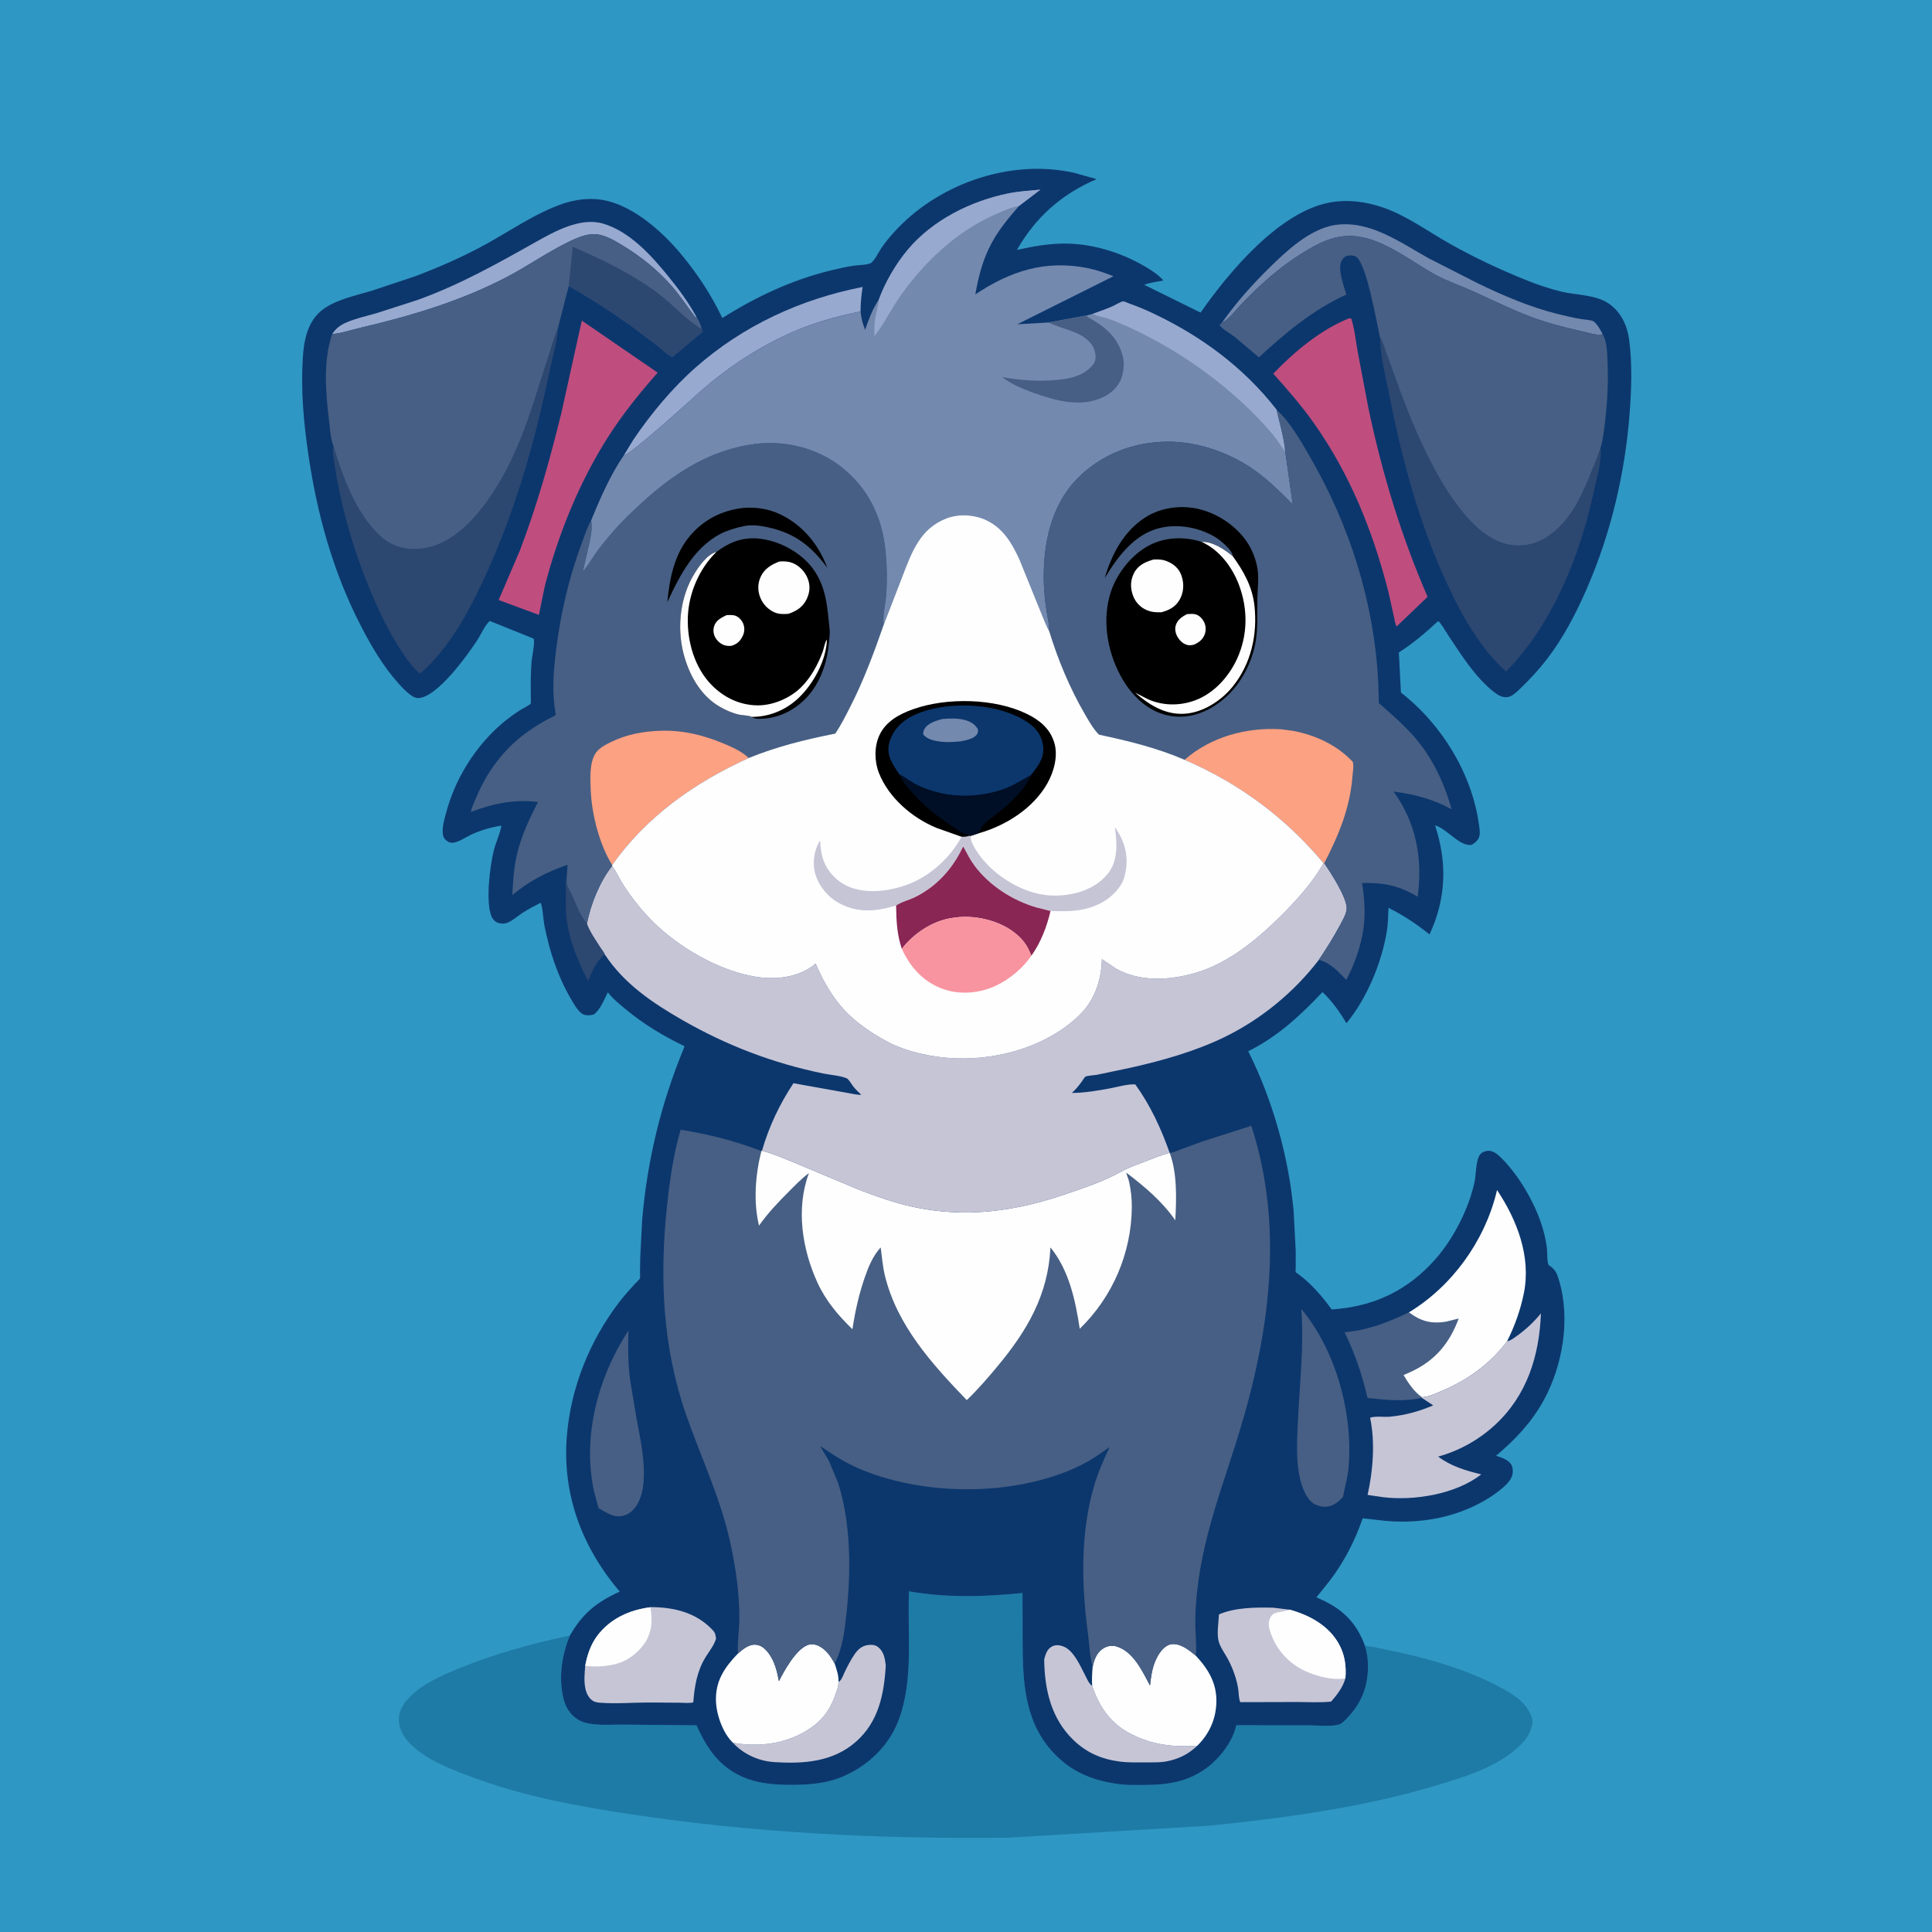 <svg version="1.1" xmlns="http://www.w3.org/2000/svg" style="display: block;" viewBox="0 0 2048 2048" width="1024" height="1024">
<path transform="translate(0,0)" fill="rgb(47,151,195)" d="M -0 -0 L 2048 0 L 2048 2048 L -0 2048 L -0 -0 z"/>
<path transform="translate(0,0)" fill="rgb(30,123,166)" d="M 604.159 1733.71 C 595.975 1752.88 592.187 1777 596.638 1797.5 L 596.991 1799.21 C 599.072 1808.88 603.945 1817.44 612.482 1822.73 C 616.249 1825.06 620.166 1826.33 624.5 1827.06 L 625.918 1827.31 C 636.945 1829.06 649.224 1828.12 660.394 1828.18 L 738.406 1828.92 C 749.462 1853.99 763.225 1873.92 789.5 1884.59 C 804.162 1890.55 820.985 1891.92 836.693 1892.04 C 856.706 1892.21 876.643 1890.78 895.169 1882.48 C 921.176 1870.83 942.502 1850.27 952.606 1823.38 C 968.823 1780.2 961.651 1732.01 963.624 1686.92 C 1004.06 1693.87 1043.29 1692.8 1083.9 1688.65 L 1084 1742.8 C 1084.21 1786.01 1086.78 1828.13 1119.14 1860.59 C 1138.11 1879.63 1160.76 1888.1 1186.93 1891.36 C 1195.03 1892.37 1203.36 1892.18 1211.51 1892.17 C 1237.6 1892.13 1259.82 1889.18 1280.98 1872.66 C 1293.9 1862.56 1307.16 1845.19 1310.53 1828.81 L 1388.69 1828.97 C 1397.54 1828.94 1412.43 1830.71 1420.44 1827.7 C 1422.28 1827.01 1425.07 1824.24 1426.55 1822.76 C 1442.9 1806.42 1450.39 1788.21 1450.12 1765.09 C 1450.04 1758.02 1448.97 1751.51 1446.93 1744.74 C 1454.16 1745.01 1461.99 1747.3 1469.13 1748.69 C 1508.45 1756.34 1550.21 1768.08 1586 1786.33 C 1596.15 1791.51 1607.7 1797.87 1615.35 1806.36 C 1619.32 1810.77 1625.57 1820.66 1624.42 1826.9 C 1622.9 1835.09 1619.22 1842.17 1613.47 1848.1 C 1589.54 1872.77 1552.47 1883.75 1520.39 1893.27 C 1443.13 1916.2 1362.47 1927.07 1282.5 1935.26 L 1070.17 1947.98 C 935.82 1949.76 800.41 1943.2 667.5 1923.02 C 610.252 1914.33 554.609 1904.08 500.172 1883.71 C 478.472 1875.58 452.584 1865.94 435.795 1849.4 C 428.324 1842.04 422.741 1833.26 422.828 1822.5 C 422.912 1812.18 428.557 1804.52 435.672 1797.59 C 449.827 1783.79 470.656 1774.97 488.793 1767.67 C 526.024 1752.7 564.939 1741.92 604.159 1733.71 z"/>
<path transform="translate(0,0)" fill="rgb(12,55,109)" d="M 604.159 1733.71 C 617.66 1710.16 632.41 1698.36 656.924 1687.19 C 617.01 1640.18 595.953 1584.58 600.878 1522.49 C 604.979 1470.78 625.341 1420.52 657.018 1379.52 C 661.98 1373.1 667.395 1367.13 672.839 1361.12 C 673.818 1360.04 678.014 1356.25 678.354 1355.07 C 678.728 1353.76 678.406 1350.69 678.425 1349.22 L 678.676 1333.06 L 680.698 1293.24 C 686.111 1230.17 700.576 1170.06 724.752 1111.54 C 725.547 1109.62 725.444 1110.45 725.393 1108.9 C 702.929 1098.11 682.388 1085.77 663.179 1069.79 C 656.736 1064.43 649.401 1058.57 644.322 1051.88 C 640.378 1059.64 636.508 1070.17 629.5 1075.41 C 626.053 1076.39 620.931 1076.83 617.677 1074.98 C 612.785 1072.2 608.658 1064.76 605.852 1060 C 591.216 1035.18 582.534 1008.59 576.961 980.457 C 576.146 976.343 575.028 959.224 572.971 957.016 C 566.427 960.324 559.998 963.791 553.813 967.738 C 548.493 971.134 542.27 977.034 536.248 978.672 C 533.722 979.359 530.535 979.105 528.057 978.302 C 525.036 977.322 522.464 974.722 521.188 971.855 C 514.486 956.805 519.322 917.753 523.413 901.677 C 525.614 893.03 530.09 883.729 531.518 875.213 C 520.682 876.838 509.71 880.059 499.739 884.663 C 494.16 887.238 487 892.194 481.037 893.228 C 478.352 893.694 476.077 893.117 473.872 891.5 C 470.77 889.225 469.537 886.804 469.291 883 C 468.831 875.862 471.15 868.097 472.987 861.274 C 481.683 828.985 498.908 799.514 522.497 775.854 C 531.253 767.072 540.52 759.821 550.893 753.023 C 552.751 751.805 561.682 747.336 562.589 745.854 C 562.763 745.57 562.727 741.937 562.72 741.5 C 562.507 728.518 562.412 715.989 563.337 703 C 563.903 695.051 566.871 684.727 565.834 677.043 L 519.113 658.236 C 513.84 663.047 509.57 673.137 505.518 679.261 C 495.239 694.797 462.586 740.586 442.619 739.969 C 436.155 739.769 426.197 728.672 422.158 724.168 C 405.796 705.922 393.334 684.411 382.167 662.723 C 353 606.078 336.236 545.293 326.971 482.5 C 321.924 448.291 318.791 413.904 320.992 379.313 C 322.127 361.483 325.599 342.373 339.715 330.12 C 353.804 317.89 376.934 313.441 394.406 308.092 L 440.162 292.843 C 466.068 283.016 491.728 271.814 515.976 258.361 C 540.219 244.911 563.557 228.938 589.366 218.621 C 603.345 213.033 617.384 209.984 632.5 211.16 C 667.457 213.88 701.951 244.958 723.185 270.876 C 740.352 291.829 754.006 312.75 765.7 337.146 C 801.09 314.733 839.715 296.603 880.523 286.715 C 888.341 284.821 896.062 283.006 904.016 281.753 C 909.016 280.966 918.565 281.049 922.827 279.009 C 926.574 277.215 931.731 266.613 934.305 262.877 C 938.143 257.307 942.394 252.102 946.895 247.055 C 993.024 195.337 1070.04 167.94 1138.31 183.13 L 1162.48 189.884 C 1125.53 205.653 1097.88 230.126 1077.94 264.964 C 1095.59 261.015 1113.04 257.879 1131.21 258.222 C 1161.87 258.801 1193.38 269.381 1219.17 285.82 C 1223.42 288.532 1227.28 291.246 1230.86 294.835 L 1233.32 297.34 C 1226.61 298.658 1219.31 299.523 1212.9 301.87 L 1272.67 331.38 C 1302.36 288.71 1356.02 224.461 1409.62 214.674 C 1428.8 211.172 1447.96 213.705 1466.26 220.025 C 1490.94 228.548 1513.77 245.328 1536.48 258.145 C 1562.37 272.751 1589.57 285.543 1617.12 296.67 C 1629.5 301.669 1641.84 305.882 1654.81 309.052 C 1671.37 313.097 1691.92 312.142 1706.06 322.275 C 1718.39 331.106 1724.91 344.967 1726.91 359.763 C 1730.35 385.265 1729.46 411.767 1727.53 437.36 C 1722.69 501.634 1707.62 565.48 1681.82 624.577 C 1670.41 650.706 1656.99 676.561 1639.48 699.169 C 1630.87 710.289 1621.18 720.7 1611.01 730.407 C 1607.77 733.491 1603.06 738.106 1598.5 738.899 C 1592.63 739.919 1587.41 736.589 1583.06 733.091 C 1563.52 717.41 1549.53 695.013 1535.8 674.384 C 1534.22 672.017 1526.27 658.579 1524.45 658.388 C 1511.13 670.699 1498.23 681.853 1482.86 691.595 L 1485.02 734.127 C 1528.43 767.766 1560.82 820.788 1567.96 875.5 C 1568.59 880.386 1569.55 886.023 1566.42 890.196 C 1564.42 892.858 1562.43 894.281 1559.5 895.758 C 1546.17 896.648 1533.91 878.421 1521.2 874.925 C 1534.3 914.274 1533.01 952.843 1515.35 990.498 C 1501.1 979.237 1488.17 970.457 1471.87 962.384 C 1471.46 970.531 1471.45 979.075 1470.12 987.12 C 1464.6 1020.63 1449.02 1058.34 1427.33 1084.6 C 1419.79 1072.27 1412.44 1061.63 1401.89 1051.61 C 1378.85 1076.2 1353.71 1099.38 1323.16 1114.33 C 1349.11 1166.07 1366.13 1226.4 1371.33 1284.13 L 1373.49 1325.41 L 1373.55 1343.15 C 1373.54 1344.42 1373.11 1347.57 1373.5 1348.51 C 1373.64 1348.83 1376.48 1350.75 1376.82 1351.01 C 1380.39 1353.76 1383.89 1356.56 1387.17 1359.66 C 1396.5 1368.45 1404.12 1377.79 1411.74 1388.08 C 1456.57 1385.07 1492.84 1367.87 1522.49 1333.73 C 1541.03 1312.38 1556.93 1281.19 1562.96 1253.5 C 1564.75 1245.31 1564.28 1233.13 1567.7 1225.84 C 1569.47 1222.07 1573.44 1220.07 1577.44 1219.91 C 1583.26 1219.67 1588.07 1224.12 1591.97 1228.01 C 1611.33 1247.35 1629.22 1278.79 1636.3 1305.4 C 1637.91 1311.43 1639.15 1317.52 1639.84 1323.72 C 1640.25 1327.39 1639.89 1338.06 1641.51 1340.85 C 1641.73 1341.23 1642.23 1341.36 1642.59 1341.61 C 1648.33 1345.77 1650.06 1348.83 1652.09 1355.5 L 1652.57 1357.02 C 1664.94 1397.99 1656.67 1447.17 1636.44 1484.29 C 1623.71 1507.63 1606.1 1526.18 1585.89 1543.17 L 1587.15 1543.57 C 1592.52 1545.29 1599.93 1547.87 1602.48 1553.47 C 1604.12 1557.09 1603.91 1562.46 1602.26 1566.02 C 1599.72 1571.48 1594.5 1576.02 1589.86 1579.7 C 1575.74 1590.9 1559.25 1599.05 1542.13 1604.58 C 1521.09 1611.39 1498.53 1613.82 1476.5 1612.74 C 1465.74 1612.22 1455.19 1610.47 1444.48 1609.5 C 1437.06 1631 1427.58 1650.14 1414.56 1668.85 C 1408.62 1677.37 1401.79 1685.12 1395.44 1693.31 C 1420.63 1703.8 1436.46 1717.37 1446.48 1743.4 L 1446.93 1744.74 C 1448.97 1751.51 1450.04 1758.02 1450.12 1765.09 C 1450.39 1788.21 1442.9 1806.42 1426.55 1822.76 C 1425.07 1824.24 1422.28 1827.01 1420.44 1827.7 C 1412.43 1830.71 1397.54 1828.94 1388.69 1828.97 L 1310.53 1828.81 C 1307.16 1845.19 1293.9 1862.56 1280.98 1872.66 C 1259.82 1889.18 1237.6 1892.13 1211.51 1892.17 C 1203.36 1892.18 1195.03 1892.37 1186.93 1891.36 C 1160.76 1888.1 1138.11 1879.63 1119.14 1860.59 C 1086.78 1828.13 1084.21 1786.01 1084 1742.8 L 1083.9 1688.65 C 1043.29 1692.8 1004.06 1693.87 963.624 1686.92 C 961.651 1732.01 968.823 1780.2 952.606 1823.38 C 942.502 1850.27 921.176 1870.83 895.169 1882.48 C 876.643 1890.78 856.706 1892.21 836.693 1892.04 C 820.985 1891.92 804.162 1890.55 789.5 1884.59 C 763.225 1873.92 749.462 1853.99 738.406 1828.92 L 660.394 1828.18 C 649.224 1828.12 636.945 1829.06 625.918 1827.31 L 624.5 1827.06 C 620.166 1826.33 616.249 1825.06 612.482 1822.73 C 603.945 1817.44 599.072 1808.88 596.991 1799.21 L 596.638 1797.5 C 592.187 1777 595.975 1752.88 604.159 1733.71 z"/>
<path transform="translate(0,0)" fill="rgb(44,71,112)" d="M 600.899 926.802 C 600.817 931.628 599.954 937.085 602.402 941.391 C 609.529 953.927 612.672 967.861 622.252 979.21 C 625.363 987.996 631.423 996.289 636.384 1004.18 C 637.317 1005.66 641.041 1010.45 641.224 1011.92 C 631.892 1018.38 627.705 1029.88 623.472 1039.94 C 612.459 1019 603.203 996.47 600.43 972.775 C 599.509 964.899 599.802 956.912 599.837 949 C 599.869 941.636 599.311 934.025 600.899 926.802 z"/>
<path transform="translate(0,0)" fill="rgb(116,137,174)" d="M 1295.53 341.772 C 1310.56 320.553 1326.92 302.272 1345.41 284.017 C 1363.63 266.018 1388.38 242.907 1414.67 238.588 L 1415.75 238.424 C 1452.33 233.276 1484.65 257.287 1514.73 273.935 L 1567.01 300.559 C 1593.81 313.507 1621.6 325.407 1650.53 332.672 C 1659.18 334.844 1667.83 336.878 1676.63 338.321 C 1679.5 338.792 1687.38 339.122 1689.52 340.888 C 1693.52 344.196 1696.44 349.526 1698.83 354.035 L 1697.78 354.504 C 1692.88 355.894 1681.29 352.12 1676 350.953 C 1657.95 346.971 1639.94 342.27 1622.61 335.783 C 1601.58 327.907 1581.7 317.87 1561.25 308.676 C 1548.52 302.952 1534.79 298.278 1522.5 291.744 C 1509.97 285.082 1498.23 276.785 1485.99 269.603 C 1470.38 260.443 1453.66 251.631 1435.31 250.277 C 1414.8 248.765 1398.13 257.408 1381.28 267.779 C 1355.99 283.339 1335.43 302.025 1315.06 323.33 C 1310.53 328.062 1301.17 340.301 1295.53 341.772 z"/>
<path transform="translate(0,0)" fill="rgb(152,169,207)" d="M 352.123 354.116 C 355.927 348.273 360.603 344.682 366.938 341.924 C 377.047 337.523 388.569 335.01 399.188 331.975 L 442.893 317.881 C 487.319 301.837 526.725 279.729 567.646 256.702 C 587.909 245.299 615.177 230.09 639 236.964 C 667.33 245.14 690.153 270.487 708.114 292.517 C 719.508 306.492 730.128 320.806 738.706 336.711 L 736.821 335.95 C 728.571 325.136 721.281 313.908 712.336 303.585 C 697.457 286.416 679.188 271.821 659.805 260.084 C 651.748 255.206 642.13 249.464 632.667 248.385 C 624.58 247.463 615.855 250.419 608.602 253.662 C 583.673 264.807 560.602 281.529 536.27 294.164 C 487.841 319.313 435.577 334.907 382.662 347.308 C 372.941 349.586 361.984 353.315 352.123 354.116 z"/>
<path transform="translate(0,0)" fill="rgb(152,169,207)" d="M 661.216 482.783 L 671.252 466.295 C 689.721 438.91 712.598 411.393 737.485 389.461 C 787.804 345.117 848.894 317.024 914.415 304.18 C 913.168 312.852 912.193 321.236 912.215 330.01 C 892.211 334.334 872.209 339.291 853.072 346.643 C 813.401 361.883 774.991 386.333 743.129 414.275 C 734.168 422.135 668.292 482.395 661.216 482.783 z"/>
<path transform="translate(0,0)" fill="rgb(71,95,132)" d="M 1449.62 1481.87 C 1444.03 1457.43 1436.3 1434.75 1425.3 1412.22 C 1450.32 1410.01 1471.06 1401.88 1493.47 1391.17 C 1506.17 1400.58 1516.75 1403.48 1532.42 1401.15 L 1546.22 1397.76 C 1536.33 1424.3 1521.01 1442.56 1494.95 1454.46 L 1487.76 1457.61 C 1493 1466.29 1498.72 1475.04 1507.11 1481.02 L 1507.11 1481.75 C 1488.58 1486.07 1468.3 1483.93 1449.62 1481.87 z"/>
<path transform="translate(0,0)" fill="rgb(198,197,214)" d="M 1106.9 1758.85 C 1108.47 1753.44 1109.84 1748.09 1115.2 1745.31 C 1118.97 1743.35 1123.32 1743.8 1127.18 1745.29 C 1138.36 1749.61 1145.17 1766.08 1150.37 1776.03 C 1152.31 1779.73 1154.19 1784.7 1157.73 1787.06 C 1165.45 1810.04 1177.67 1827.56 1199.93 1838.66 C 1222.34 1849.84 1244.46 1852.14 1269.18 1850.55 C 1261.32 1858.08 1252.39 1863.14 1241.84 1865.92 L 1240.1 1866.36 C 1231.55 1868.61 1222.44 1868.17 1213.65 1868.19 C 1204.97 1868.2 1196.02 1868.51 1187.39 1867.4 C 1167.9 1864.88 1151.87 1858.1 1137.63 1844.25 C 1114.12 1821.4 1107.2 1790.6 1106.9 1758.85 z"/>
<path transform="translate(0,0)" fill="rgb(198,197,214)" d="M 888.867 1782.65 L 889.541 1782.55 C 892.4 1780.47 893.944 1775.46 895.469 1772.32 C 898.533 1766.01 901.802 1759.62 905.745 1753.81 C 909.381 1748.44 913.568 1744.72 920.144 1743.78 C 923.532 1743.29 927.721 1743.56 930.52 1745.72 C 937.039 1750.76 937.921 1757.7 938.971 1765.27 C 937.175 1795.79 931.428 1825.07 907.384 1846.27 C 882.925 1867.84 851.721 1869.9 820.636 1867.88 C 804.231 1866.82 788.095 1859.56 776.956 1847.41 L 781.263 1848.1 C 810.198 1852.26 839.88 1846.89 863.313 1828.84 C 874.371 1820.33 881.327 1808.97 885.722 1795.88 C 886.825 1792.59 888.429 1788.86 888.722 1785.4 L 888.742 1784.22 L 888.867 1782.65 z"/>
<path transform="translate(0,0)" fill="rgb(71,95,132)" d="M 666.218 1410.34 C 665.553 1428.15 665.668 1445.97 668.082 1463.64 L 674.866 1504.43 C 679.63 1530.15 691.918 1581.58 669.716 1601.85 C 667.399 1603.96 665.437 1605.09 662.5 1606.08 L 660.656 1606.7 C 651.176 1609.5 642.289 1603.1 634.498 1598.72 L 629.575 1580.37 C 617.137 1522.12 634.149 1459.34 666.218 1410.34 z"/>
<path transform="translate(0,0)" fill="rgb(71,95,132)" d="M 1423.65 1586.87 C 1420.66 1589.97 1417.46 1593.01 1413.6 1595.01 C 1409.12 1597.32 1403.41 1597.89 1398.57 1596.37 L 1397.5 1596.01 C 1395.76 1595.45 1394.02 1594.93 1392.5 1593.88 C 1382.87 1587.26 1378.65 1571.88 1376.83 1560.97 C 1373.7 1542.19 1375.09 1522.93 1375.99 1504 C 1377.79 1465.84 1382.28 1426.9 1379.54 1388.74 L 1379.46 1387.65 C 1416.4 1431.74 1434.53 1499.09 1429.51 1555.92 C 1428.55 1566.8 1425.48 1576.34 1423.65 1586.87 z"/>
<path transform="translate(0,0)" fill="rgb(254,254,254)" d="M 782.249 1752.79 C 787.671 1748.18 793.839 1742.71 801.5 1743.48 C 807.222 1744.06 811.435 1748.08 814.751 1752.5 C 821.194 1761.1 823.761 1771.77 825.704 1782.13 C 831.363 1770.73 843.984 1748.08 856.467 1743.69 C 860.06 1742.43 864.602 1743.07 867.968 1744.77 C 875.849 1748.75 880.738 1755.98 884.804 1763.52 C 886.838 1769.65 889.135 1776.13 888.867 1782.65 L 888.742 1784.22 L 888.722 1785.4 C 888.429 1788.86 886.825 1792.59 885.722 1795.88 C 881.327 1808.97 874.371 1820.33 863.313 1828.84 C 839.88 1846.89 810.198 1852.26 781.263 1848.1 L 776.956 1847.41 C 766.196 1837.13 759.355 1817.49 758.944 1802.98 C 758.343 1781.76 767.983 1767.65 782.249 1752.79 z"/>
<path transform="translate(0,0)" fill="rgb(254,254,254)" d="M 1158.21 1767.13 L 1158.93 1763.97 C 1160.63 1757.14 1163.84 1750.55 1170.24 1746.97 C 1174.55 1744.57 1179.08 1743.89 1183.84 1745.38 C 1201.67 1750.95 1210.85 1771.54 1219.05 1786.66 C 1219.9 1779.17 1220.91 1771.13 1223.42 1764 C 1226.09 1756.47 1231.28 1746.74 1239.16 1743.6 C 1242.86 1742.13 1247.57 1742.83 1251.17 1744.27 L 1252.5 1744.83 C 1258.21 1747.21 1262.85 1751.29 1267.64 1755.13 C 1280.89 1769.37 1289.94 1784.31 1289.41 1804.5 C 1288.94 1822.44 1281.89 1837.99 1269.18 1850.55 C 1244.46 1852.14 1222.34 1849.84 1199.93 1838.66 C 1177.67 1827.56 1165.45 1810.04 1157.73 1787.06 C 1157.29 1780.33 1157.69 1773.85 1158.21 1767.13 z"/>
<path transform="translate(0,0)" fill="rgb(198,197,214)" d="M 1292.13 1711.36 C 1309.24 1703.88 1331.5 1703.79 1349.84 1704.22 L 1367.29 1706.37 C 1387.99 1712.1 1408.15 1723 1419.05 1742.3 C 1425.56 1753.82 1427.25 1765.96 1426.19 1779.05 C 1423.51 1788.64 1417.5 1796.32 1411.11 1803.73 C 1399.57 1805 1387.3 1804.2 1375.68 1804.2 L 1314.82 1804.35 C 1313.02 1801.06 1313.21 1794.71 1312.64 1790.9 C 1311.04 1780.08 1306.92 1768.68 1301.81 1759 C 1298.47 1752.67 1292.67 1745.24 1291.43 1738.14 C 1290.02 1730.13 1291.72 1719.62 1292.13 1711.36 z"/>
<path transform="translate(0,0)" fill="rgb(254,254,254)" d="M 1367.29 1706.37 C 1387.99 1712.1 1408.15 1723 1419.05 1742.3 C 1425.56 1753.82 1427.25 1765.96 1426.19 1779.05 C 1413.15 1781.53 1395.87 1776.96 1383.96 1771.54 C 1366.63 1763.67 1353.48 1749.33 1347.05 1731.35 C 1345 1725.61 1343.79 1719.8 1346.86 1714.2 C 1349.79 1708.84 1354.73 1709.44 1359.73 1708.21 L 1367.29 1706.37 z"/>
<path transform="translate(0,0)" fill="rgb(198,197,214)" d="M 690.837 1703.62 C 714.635 1703.86 737.127 1709.25 754.385 1726.81 C 758.14 1730.63 758.12 1731.45 759.056 1736.81 C 757.064 1744.16 751.693 1750.5 747.763 1756.96 C 738.804 1771.68 736.196 1787.74 734.897 1804.59 C 730.657 1805.68 725.043 1804.98 720.597 1804.95 L 688.721 1804.72 C 671.313 1804.69 652.935 1806.29 635.64 1804.92 C 633.562 1804.75 630.928 1804.31 629.072 1803.31 C 624.442 1800.82 621.694 1795.22 620.606 1790.3 C 618.848 1782.34 619.687 1773.91 620.364 1765.87 C 622.284 1754.73 626.344 1742.95 633.21 1733.89 C 647.063 1715.62 667.387 1706.57 689.561 1703.74 L 690.837 1703.62 z"/>
<path transform="translate(0,0)" fill="rgb(254,254,254)" d="M 620.364 1765.87 C 622.284 1754.73 626.344 1742.95 633.21 1733.89 C 647.063 1715.62 667.387 1706.57 689.561 1703.74 C 690.806 1713.84 691.664 1722.23 688.221 1732 L 687.744 1733.38 C 683.644 1744.7 672.295 1755.65 661.5 1760.74 C 649.467 1766.42 633.456 1767.36 620.364 1765.87 z"/>
<path transform="translate(0,0)" fill="rgb(254,254,254)" d="M 1493.47 1391.17 C 1538.95 1363.71 1573.43 1316.05 1586.25 1264.3 L 1586.89 1261.47 C 1608.12 1293.15 1623.13 1332.09 1615.38 1370.75 C 1611.76 1388.76 1605.74 1405.36 1597.62 1421.8 C 1579.85 1445.63 1555.72 1462.89 1528.5 1474.41 C 1522.74 1476.85 1514.81 1480.43 1508.52 1481.04 L 1507.11 1481.02 C 1498.72 1475.04 1493 1466.29 1487.76 1457.61 L 1494.95 1454.46 C 1521.01 1442.56 1536.33 1424.3 1546.22 1397.76 L 1532.42 1401.15 C 1516.75 1403.48 1506.17 1400.58 1493.47 1391.17 z"/>
<path transform="translate(0,0)" fill="rgb(198,197,214)" d="M 1597.62 1421.8 L 1598.89 1421.51 C 1602.03 1420.72 1605.38 1417.92 1608.04 1416.06 C 1617.68 1409.29 1625.95 1401.29 1633.47 1392.21 C 1631.76 1436.96 1618.79 1478.93 1585.03 1510.25 C 1567.99 1526.06 1546.9 1537.93 1524.49 1544.05 C 1537.77 1554.17 1554.17 1559.07 1570.2 1562.93 C 1543.14 1583.92 1499.27 1591.12 1465.94 1587.05 L 1449.7 1584.66 C 1455.44 1559.19 1457.88 1528.63 1452.35 1502.84 C 1458.41 1500.78 1466.9 1502.38 1473.46 1501.75 C 1489.52 1500.23 1504.49 1496.05 1519.27 1489.76 L 1507.11 1481.75 L 1507.11 1481.02 L 1508.52 1481.04 C 1514.81 1480.43 1522.74 1476.85 1528.5 1474.41 C 1555.72 1462.89 1579.85 1445.63 1597.62 1421.8 z"/>
<path transform="translate(0,0)" fill="rgb(191,78,126)" d="M 616.736 339.857 L 697.141 395.014 C 678.134 416.561 660.03 438.985 644.571 463.253 C 613.943 511.333 592.086 565.661 577.643 620.74 L 571.264 651.83 L 528.589 636.029 L 550.759 584.419 C 569.225 536.243 582.853 487.58 595.123 437.578 L 616.736 339.857 z"/>
<path transform="translate(0,0)" fill="rgb(191,78,126)" d="M 1429.88 337.5 L 1432.39 337.591 C 1435.83 348.393 1437.05 360.729 1439.06 371.901 L 1450.6 432.706 C 1464.99 501.34 1485.35 568.315 1513.28 632.658 L 1480.51 664.059 C 1478.84 661.357 1478.42 657.291 1477.71 654.19 L 1471.84 627.638 C 1455.36 563.072 1430.96 502.247 1392.12 447.593 C 1379.27 429.5 1364.52 412.642 1349.76 396.097 C 1372.01 372.788 1399.71 349.698 1429.88 337.5 z"/>
<path transform="translate(0,0)" fill="rgb(44,71,112)" d="M 353.598 473.199 L 357.08 484.736 C 365.645 510.281 375.775 536.593 393.107 557.575 C 399.491 565.303 406.873 572.714 416.074 577.041 C 430.71 583.925 448.904 583.231 463.754 577.288 C 481.707 570.104 496.239 556.649 508.276 541.858 C 534.084 510.144 550.948 471.428 563.684 432.845 L 582.025 375.654 C 585.011 366.555 587.372 357.533 591.201 348.718 C 591.21 357.535 588.889 365.534 586.945 374.062 L 580.159 404.894 C 565.57 472.772 545.902 540.824 517.318 604.222 C 500.411 641.722 481.924 678.162 452.486 707.6 L 444.708 714.216 C 432.715 702.598 423.669 687.851 415.341 673.438 C 405.781 656.893 398.158 639.659 390.926 622 C 372.232 576.35 359.728 530.636 353.127 481.735 C 352.763 479.038 352.688 475.799 353.598 473.199 z"/>
<path transform="translate(0,0)" fill="rgb(44,71,112)" d="M 1462.86 357.88 L 1463.67 359.065 C 1466.11 362.812 1467.33 368.152 1468.93 372.351 L 1484.69 415.782 C 1501.86 462.589 1543.63 563.353 1596.32 576.617 C 1610.23 580.12 1625.38 577.898 1637.7 570.534 C 1662.06 555.978 1674.72 530.007 1685.13 504.635 C 1689.17 494.783 1693.41 484.808 1696.61 474.646 L 1696.91 478.677 C 1697.25 491.663 1692.61 506.873 1689.88 519.526 C 1674.91 589.042 1646.67 660.208 1596.55 711.959 L 1594.48 710.115 C 1568.4 685.897 1549.51 652.175 1534.62 620.204 C 1505.38 557.429 1487.06 490.952 1473.62 423.176 C 1469.45 402.156 1463.42 379.265 1462.86 357.88 z"/>
<path transform="translate(0,0)" fill="rgb(71,95,132)" d="M 1295.53 341.772 C 1301.17 340.301 1310.53 328.062 1315.06 323.33 C 1335.43 302.025 1355.99 283.339 1381.28 267.779 C 1398.13 257.408 1414.8 248.765 1435.31 250.277 C 1453.66 251.631 1470.38 260.443 1485.99 269.603 C 1498.23 276.785 1509.97 285.082 1522.5 291.744 C 1534.79 298.278 1548.52 302.952 1561.25 308.676 C 1581.7 317.87 1601.58 327.907 1622.61 335.783 C 1639.94 342.27 1657.95 346.971 1676 350.953 C 1681.29 352.12 1692.88 355.894 1697.78 354.504 L 1698.83 354.035 C 1703.43 362.311 1703.6 373.258 1704.02 382.5 C 1704.97 403.601 1704.05 425.037 1701.52 445.995 C 1700.42 455.108 1699.5 465.078 1696.88 473.908 L 1696.61 474.646 C 1693.41 484.808 1689.17 494.783 1685.13 504.635 C 1674.72 530.007 1662.06 555.978 1637.7 570.534 C 1625.38 577.898 1610.23 580.12 1596.32 576.617 C 1543.63 563.353 1501.86 462.589 1484.69 415.782 L 1468.93 372.351 C 1467.33 368.152 1466.11 362.812 1463.67 359.065 L 1462.86 357.88 C 1459.38 342.268 1448.68 279.393 1437.5 272.129 C 1435.12 270.586 1431.25 270.484 1428.5 271.026 C 1425.85 271.549 1423.49 273.786 1422.26 276.132 C 1417.51 285.123 1424.48 302.929 1427.2 312.246 C 1392.05 328.237 1362.64 352.758 1334.54 378.755 L 1308.27 356.717 C 1304.65 353.86 1294.5 348.181 1292.82 344.5 L 1295.53 341.772 z"/>
<path transform="translate(0,0)" fill="rgb(71,95,132)" d="M 352.123 354.116 C 361.984 353.315 372.941 349.586 382.662 347.308 C 435.577 334.907 487.841 319.313 536.27 294.164 C 560.602 281.529 583.673 264.807 608.602 253.662 C 615.855 250.419 624.58 247.463 632.667 248.385 C 642.13 249.464 651.748 255.206 659.805 260.084 C 679.188 271.821 697.457 286.416 712.336 303.585 C 721.281 313.908 728.571 325.136 736.821 335.95 L 738.706 336.711 C 741.213 340.035 742.967 344.873 744.001 348.893 L 744.929 351.485 L 712.73 378.393 C 707.677 376.436 701.861 370.343 697.542 366.932 L 667 343.994 C 646.383 329.476 624.839 315.548 602.873 303.165 L 591.201 348.718 C 587.372 357.533 585.011 366.555 582.025 375.654 L 563.684 432.845 C 550.948 471.428 534.084 510.144 508.276 541.858 C 496.239 556.649 481.707 570.104 463.754 577.288 C 448.904 583.231 430.71 583.925 416.074 577.041 C 406.873 572.714 399.491 565.303 393.107 557.575 C 375.775 536.593 365.645 510.281 357.08 484.736 L 353.598 473.199 C 350.406 464.897 349.836 454.769 348.798 446 C 345.322 416.623 342.342 382.476 352.123 354.116 z"/>
<path transform="translate(0,0)" fill="rgb(44,71,112)" d="M 602.873 303.165 L 607.131 261.64 C 639.715 275.683 672.901 291.722 701.019 313.65 C 714.132 323.876 725.613 337.089 739.5 346.126 L 740.829 347.082 C 741.901 347.844 742.809 348.366 744.001 348.893 L 744.929 351.485 L 712.73 378.393 C 707.677 376.436 701.861 370.343 697.542 366.932 L 667 343.994 C 646.383 329.476 624.839 315.548 602.873 303.165 z"/>
<path transform="translate(0,0)" fill="rgb(198,197,214)" d="M 1403.05 914.997 L 1403.73 914.997 C 1410.03 924.107 1428.86 952.738 1427.5 964.145 C 1426.87 969.384 1423.04 975.903 1420.56 980.544 C 1413.8 993.209 1406.07 1005.5 1398.08 1017.43 C 1372.01 1051.47 1337.5 1079.94 1299 1098.89 C 1267.89 1114.19 1232.89 1124.06 1199.13 1131.69 L 1162.67 1139.34 C 1160.09 1139.81 1152.57 1140.19 1150.54 1141.31 C 1149.68 1141.79 1147.54 1145.42 1146.86 1146.33 C 1143.6 1150.74 1140.34 1154.96 1136.18 1158.57 C 1149.37 1158.55 1164.01 1156.09 1176.95 1153.65 C 1184.85 1152.16 1195.53 1148.98 1203.46 1149.53 C 1219.63 1171.96 1230.69 1196.15 1239.92 1222.05 C 1230.64 1224.47 1221.67 1228.28 1212.73 1231.72 C 1204.33 1234.96 1196.37 1237.54 1188.5 1242 C 1170.89 1252.01 1149.54 1259.05 1130.4 1265.63 C 1076.42 1284.18 1023.73 1291.59 967.304 1279.27 C 947.819 1275.02 928.307 1267.97 909.727 1260.84 L 843.691 1233.16 C 832.259 1228.45 820.657 1223.4 808.705 1220.17 L 807.695 1219.9 C 815.266 1193.97 826.198 1170.77 841.1 1148.27 L 895.768 1158.07 C 901.109 1158.87 907.739 1160.78 913.06 1160.56 C 909.898 1157.59 906.764 1154.65 904.129 1151.19 C 902.695 1149.31 899.664 1143.98 897.569 1143.08 C 890.828 1140.18 880.293 1139.51 873 1138.02 C 819.664 1127.12 770.201 1108.21 723 1081.09 C 691.441 1062.95 661.551 1042.75 641.224 1011.92 C 641.041 1010.45 637.317 1005.66 636.384 1004.18 C 631.423 996.289 625.363 987.996 622.252 979.21 C 625.819 959.035 636.151 933.8 648.919 917.95 C 653.778 924.814 657.331 932.905 662.032 940 C 680.997 968.622 702.831 989.971 732 1008.1 C 753.821 1021.67 782.269 1033.72 807.942 1036.31 C 826.861 1038.23 848.35 1034.8 863.367 1022.42 L 864.628 1021.37 C 871.018 1036.3 877.228 1047.93 886.948 1061 C 900.658 1079.44 920.673 1093.62 940.784 1104.29 C 961.774 1115.42 989.707 1121.06 1013.31 1121.91 C 1059.09 1123.56 1109.32 1109.09 1143.03 1077.26 C 1160.21 1061.04 1167.41 1039.8 1168.09 1016.72 L 1183.22 1026.93 C 1208.58 1040.99 1238.69 1039.23 1265.81 1031.72 C 1302.78 1021.48 1335.21 993.796 1361.52 967.092 C 1376.81 951.586 1392.27 934.002 1403.05 914.997 z"/>
<path transform="translate(0,0)" fill="rgb(71,95,132)" d="M 626.626 551.737 L 626.806 552.658 C 628.008 559.592 626.482 567.166 625.183 574 L 617.842 605.828 C 623.306 599.533 627.463 592.121 632.301 585.337 C 637.296 578.331 642.903 571.711 648.448 565.137 C 658.17 553.613 669.365 542.993 680.475 532.815 C 714.874 501.302 752.998 476.799 799.976 470.639 C 831.93 466.448 866.362 474.87 891.733 494.884 C 919.794 517.02 934.548 546.81 938.456 582.001 C 940.244 598.11 940.547 614.748 939.397 630.913 C 938.685 640.925 935.335 652.358 936.78 662.188 C 926.386 691.878 915.752 720.782 901.431 748.888 C 896.476 758.612 891.506 768.618 885.362 777.641 C 853.218 784.029 824.111 791.175 793.671 803.497 C 736.15 829.725 685.818 864.977 648.94 916.933 L 648.919 917.95 C 636.151 933.8 625.819 959.035 622.252 979.21 C 612.672 967.861 609.529 953.927 602.402 941.391 C 599.954 937.085 600.817 931.628 600.899 926.802 L 601.709 916.691 C 579.322 924.348 561.363 933.677 543.089 948.776 C 543.842 934.704 544.603 920.826 547.701 907.035 C 552.275 886.671 560.903 868.614 570.271 850.114 C 544.66 847.161 522.936 851.649 499.201 860.682 C 499.809 855.984 502.673 850.567 504.488 846.157 C 515.567 819.254 532.651 795.695 556 778.153 C 563.722 772.351 571.726 767.319 580.189 762.679 C 581.399 762.015 588.544 758.743 588.994 757.919 C 589.289 757.379 587.905 749.729 587.775 748.638 C 586.297 736.167 586.251 722.951 587.288 710.422 C 591.045 665.074 600.645 619.044 616.501 576.341 C 619.531 568.182 622.274 559.267 626.626 551.737 z"/>
<path transform="translate(0,0)" fill="rgb(0,0,0)" d="M 788.157 538.388 C 800.961 537.476 813.913 539.197 825.658 544.556 C 850.284 555.79 867.712 576.834 877.003 601.93 C 860.349 579.235 842.764 565.31 814.822 559.146 L 813 558.755 C 805.283 557.03 796.426 556.063 788.604 557.697 C 781.607 559.159 775.217 561.085 768.537 563.647 C 737.228 577.271 720.999 608.956 707.395 638.308 C 709.701 613.888 714.456 588.926 730.347 569.319 C 744.942 551.312 765.244 540.806 788.157 538.388 z"/>
<path transform="translate(0,0)" fill="rgb(253,161,131)" d="M 648.94 916.933 C 635.682 895.833 627.572 864.273 626.3 839.5 C 625.675 827.324 624.175 805.621 633.175 796.126 C 637.372 791.698 642.4 789.164 647.779 786.537 C 664.275 778.482 681.492 775.3 699.734 774.657 C 723.727 773.812 745.833 779.216 767.819 788.496 C 777.164 792.44 786.199 796.488 793.671 803.497 C 736.15 829.725 685.818 864.977 648.94 916.933 z"/>
<path transform="translate(0,0)" fill="rgb(0,0,0)" d="M 759.424 585.121 C 774.034 574.027 788.761 568.683 807.44 571.308 C 827.776 574.165 849.563 586.23 861.756 602.855 C 876.075 622.376 876.929 643.757 879.404 666.719 C 879.882 671.155 879.209 675.372 878.879 679.778 C 877.387 699.7 870.913 720.592 857.936 736.115 C 846.042 750.341 829.355 760.082 810.786 761.67 C 806.437 762.042 800.285 762.638 796.703 759.911 C 794.572 758.449 786.535 758.252 783.642 757.596 C 776.198 755.908 769.118 752.769 762.539 748.923 C 742.085 736.968 729.923 714.345 724.344 691.944 C 717.481 664.386 721.169 632.262 736.189 607.923 C 741.091 599.981 749.999 587.29 759.424 585.121 z"/>
<path transform="translate(0,0)" fill="rgb(254,254,254)" d="M 770.2 652.053 C 773.511 651.998 777.319 651.598 780.395 653.026 C 783.958 654.679 787.061 658.449 788.223 662.173 C 789.553 666.435 789.14 670.555 787.148 674.5 C 784.387 679.968 781.276 682.671 775.5 684.578 C 773.143 684.806 770.703 684.749 768.404 684.105 C 764.232 682.936 760.21 679.444 758.167 675.662 C 756.149 671.926 755.752 667.552 757.094 663.5 C 759.102 657.432 764.893 654.66 770.2 652.053 z"/>
<path transform="translate(0,0)" fill="rgb(254,254,254)" d="M 826.395 595.181 C 831.235 594.88 835.65 595.036 840.224 596.837 C 847.303 599.625 853.276 605.986 856.098 613 C 858.999 620.21 858.638 627.346 855.447 634.378 C 851.401 643.295 844.727 647.584 835.878 650.649 C 830.858 651.029 826.225 651.231 821.464 649.318 C 814.836 646.656 809.094 640.854 806.268 634.301 C 803.07 626.884 802.946 618.987 806.279 611.57 C 810.194 602.856 817.844 598.316 826.395 595.181 z"/>
<path transform="translate(0,0)" fill="rgb(254,254,254)" d="M 796.703 759.911 C 794.572 758.449 786.535 758.252 783.642 757.596 C 776.198 755.908 769.118 752.769 762.539 748.923 C 742.085 736.968 729.923 714.345 724.344 691.944 C 717.481 664.386 721.169 632.262 736.189 607.923 C 741.091 599.981 749.999 587.29 759.424 585.121 C 741.062 602.805 729.747 629.553 729.105 655 C 728.47 680.196 736.326 707.701 754.233 726.016 C 767.228 739.307 784.022 747.461 802.775 747.714 C 819.351 747.938 837.77 739.992 849.434 728.309 C 859.685 718.041 867.108 704.359 872.112 690.834 C 873.39 687.378 874.377 680.572 876.57 678 C 875.866 700.266 861.997 725.449 845.934 740.427 C 832.583 752.877 815.04 760.051 796.703 759.911 z"/>
<path transform="translate(0,0)" fill="rgb(116,137,174)" d="M 931.459 317.987 C 938.026 299.586 949.59 279.862 962.135 264.855 C 988.49 233.326 1029.09 213.102 1068.91 205.027 C 1080.04 202.771 1091.58 202.085 1102.88 201.027 L 1080.26 218.253 C 1069.52 230.56 1059.05 243.061 1051.24 257.5 C 1041.85 274.856 1037.24 292.813 1033.89 312.076 C 1071.04 287.277 1108.31 275.215 1153.04 284.241 C 1162.42 286.132 1171.41 289.336 1180.29 292.821 L 1078.36 343.759 L 1111.56 341.836 L 1152.06 334.381 L 1158.17 332.777 C 1165.45 330.17 1172.81 327.628 1179.89 324.5 C 1182.03 323.556 1188.57 319.559 1190.52 319.556 C 1192.13 319.554 1195.3 321.207 1196.99 321.805 C 1205.61 324.848 1213.94 328.297 1222.2 332.208 C 1273.41 356.433 1318.3 389.523 1353.23 434.379 C 1356.53 449.306 1360.84 463.014 1362.39 478.456 L 1370.37 534.769 C 1357.79 522.171 1345.41 509.664 1330.93 499.208 C 1304.77 480.333 1270.4 468.058 1238 468.196 C 1201.71 468.349 1167.17 481.541 1141.7 507.671 C 1113.85 536.252 1105.8 577 1106.46 615.602 C 1106.64 626.358 1107.81 637.117 1109.43 647.743 C 1110.52 654.858 1112.35 662.02 1112.28 669.245 C 1109.04 663.673 1106.78 656.984 1104.2 651.032 L 1080.64 592.946 C 1072.51 575.157 1062.67 558.751 1043.92 550.667 C 1031.38 545.263 1015.8 544.645 1003 549.595 C 975.458 560.24 966.4 585.211 956.639 610.814 L 936.78 662.188 C 935.335 652.358 938.685 640.925 939.397 630.913 C 940.547 614.748 940.244 598.11 938.456 582.001 C 934.548 546.81 919.794 517.02 891.733 494.884 C 866.362 474.87 831.93 466.448 799.976 470.639 C 752.998 476.799 714.874 501.302 680.475 532.815 C 669.365 542.993 658.17 553.613 648.448 565.137 C 642.903 571.711 637.296 578.331 632.301 585.337 C 627.463 592.121 623.306 599.533 617.842 605.828 L 625.183 574 C 626.482 567.166 628.008 559.592 626.806 552.658 L 626.626 551.737 C 635.889 528.855 647.204 503.063 661.216 482.783 C 668.292 482.395 734.168 422.135 743.129 414.275 C 774.991 386.333 813.401 361.883 853.072 346.643 C 872.209 339.291 892.211 334.334 912.215 330.01 L 912.897 335 C 913.613 340.287 915.191 344.708 917.089 349.65 C 920.662 339.022 924.617 328.284 930.85 318.879 L 931.459 317.987 z"/>
<path transform="translate(0,0)" fill="rgb(71,95,132)" d="M 1111.56 341.836 L 1152.06 334.381 L 1153 336.124 C 1170.23 345.373 1184.06 356.406 1189.77 376 C 1191.87 383.189 1191.57 391.963 1189.3 399.066 L 1188.9 400.356 C 1185.97 409.433 1178.49 416.478 1170.08 420.65 C 1146.15 432.514 1118.9 424.785 1095.25 416.292 C 1084.16 412.306 1071.46 406.981 1062.17 399.668 C 1081.94 403.295 1101.84 404.654 1121.87 402.609 C 1131.71 401.605 1142.83 399.415 1151.05 393.596 C 1155.03 390.78 1159.97 386.541 1161.02 381.5 C 1162.2 375.805 1160.18 369.142 1156.73 364.596 C 1146.34 350.939 1125.84 349.129 1111.56 341.836 z"/>
<path transform="translate(0,0)" fill="rgb(152,169,207)" d="M 931.459 317.987 C 938.026 299.586 949.59 279.862 962.135 264.855 C 988.49 233.326 1029.09 213.102 1068.91 205.027 C 1080.04 202.771 1091.58 202.085 1102.88 201.027 L 1080.26 218.253 C 1071.77 219.698 1064.37 223.228 1056.54 226.609 C 1014.58 244.745 980.695 276.649 954.497 313.559 C 944.815 327.201 937.196 343.358 926.934 356.339 C 926.917 350.524 926.683 344.491 927.57 338.734 C 928.643 331.762 930.982 325.054 931.459 317.987 z"/>
<path transform="translate(0,0)" fill="rgb(152,169,207)" d="M 1158.17 332.777 C 1165.45 330.17 1172.81 327.628 1179.89 324.5 C 1182.03 323.556 1188.57 319.559 1190.52 319.556 C 1192.13 319.554 1195.3 321.207 1196.99 321.805 C 1205.61 324.848 1213.94 328.297 1222.2 332.208 C 1273.41 356.433 1318.3 389.523 1353.23 434.379 C 1356.53 449.306 1360.84 463.014 1362.39 478.456 C 1358.77 474.54 1356.19 469.475 1352.91 465.231 C 1347.42 458.118 1341.2 451.248 1335.02 444.736 C 1296.62 404.276 1245.76 368.804 1194.88 345.975 C 1187.96 342.866 1180.9 339.836 1173.67 337.498 C 1169.05 336.003 1163.81 335.288 1159.4 333.341 L 1158.17 332.777 z"/>
<path transform="translate(0,0)" fill="rgb(71,95,132)" d="M 1353.23 434.379 C 1367.48 447.283 1378.29 466.483 1387.9 483 C 1430.44 556.115 1456.37 637.321 1460.93 722 L 1461.64 745.27 C 1474.13 756.304 1486.91 767.286 1498.01 779.767 C 1518.22 802.494 1530.52 828.913 1538.81 857.876 C 1518.77 846.942 1499.78 842.068 1477.25 839.05 C 1501.24 872.455 1508.19 909.868 1502.79 950.505 C 1482.02 938.407 1467.51 935.66 1443.85 936.005 C 1446.78 953.964 1447.8 973.091 1444.21 991 C 1440.96 1007.24 1435.11 1024.1 1427.04 1038.61 C 1417.86 1029.33 1411.11 1021.23 1398.08 1017.43 C 1406.07 1005.5 1413.8 993.209 1420.56 980.544 C 1423.04 975.903 1426.87 969.384 1427.5 964.145 C 1428.86 952.738 1410.03 924.107 1403.73 914.997 L 1403.05 914.997 C 1362.72 866.758 1313.57 830.285 1255.7 805.4 C 1226.66 792.824 1195.83 785.316 1164.99 778.75 C 1158.74 772.565 1153.87 763.642 1149.48 756.058 C 1133.81 728.957 1121.46 699.175 1112.28 669.245 C 1112.35 662.02 1110.52 654.858 1109.43 647.743 C 1107.81 637.117 1106.64 626.358 1106.46 615.602 C 1105.8 577 1113.85 536.252 1141.7 507.671 C 1167.17 481.541 1201.71 468.349 1238 468.196 C 1270.4 468.058 1304.77 480.333 1330.93 499.208 C 1345.41 509.664 1357.79 522.171 1370.37 534.769 L 1362.39 478.456 C 1360.84 463.014 1356.53 449.306 1353.23 434.379 z"/>
<path transform="translate(0,0)" fill="rgb(253,161,131)" d="M 1255.7 805.4 C 1283.54 781.023 1321.39 770.75 1358 773.075 L 1370.07 774.639 C 1394.22 779.06 1417.08 789.6 1434.02 807.614 C 1435.26 811.916 1434.01 818.377 1433.67 822.855 C 1431.16 856.306 1419 885.573 1403.73 914.997 L 1403.05 914.997 C 1362.72 866.758 1313.57 830.285 1255.7 805.4 z"/>
<path transform="translate(0,0)" fill="rgb(0,0,0)" d="M 1306.85 589.696 L 1306.54 588.063 C 1305.1 582.21 1293.53 572.569 1288.45 569.499 C 1271.28 559.132 1249.12 555.029 1229.53 559.681 C 1202.25 566.162 1184.75 590.31 1171 612.849 C 1178.49 587.416 1191.23 563.068 1214.19 548.384 C 1230.34 538.062 1251.69 535.179 1270.27 539.476 C 1291.38 544.355 1312.18 558.512 1323.5 577.12 C 1328.19 584.82 1331.58 594.066 1332.99 602.938 C 1334.65 613.319 1333.15 623.128 1332.88 633.5 C 1332.41 651.521 1334.03 669.728 1329.52 687.408 C 1322.91 713.35 1307.55 736.716 1284.02 750.272 C 1268.38 759.28 1250.93 762.422 1233.41 757.207 C 1212.64 751.027 1197.13 733.949 1187.29 715.297 C 1173.46 689.089 1168.17 656.344 1177.44 627.75 C 1184 607.512 1200 587.227 1219.2 577.592 C 1236.01 569.159 1256.1 568.672 1273.77 574.418 C 1285.41 573.865 1298.21 582.585 1306.85 589.696 z"/>
<path transform="translate(0,0)" fill="rgb(254,254,254)" d="M 1258.07 651.038 C 1261.08 650.831 1264.64 650.417 1267.58 651.282 C 1271.38 652.4 1274.44 655.728 1276.24 659.125 C 1278.32 663.048 1278.61 668.133 1277.11 672.301 C 1275.08 677.917 1270.8 681.163 1265.5 683.426 C 1263.62 683.775 1261.76 684.196 1259.84 683.922 C 1254.96 683.226 1251.03 679.653 1248.5 675.598 C 1246.29 672.052 1245.09 667.294 1246.28 663.197 C 1248.11 656.871 1252.71 654.061 1258.07 651.038 z"/>
<path transform="translate(0,0)" fill="rgb(254,254,254)" d="M 1222.83 593.108 C 1228.82 592.874 1233.05 593.045 1238.65 595.629 C 1245.26 598.681 1250.18 603.461 1252.52 610.452 C 1255.27 618.656 1254.89 627.702 1250.66 635.35 C 1246.28 643.27 1239.55 646.773 1231.12 649.034 C 1225.41 649.166 1220.79 648.979 1215.47 646.698 C 1208.93 643.897 1203.85 638.615 1201.27 631.995 C 1198.06 623.723 1198.05 615.454 1202.09 607.5 C 1206.4 599.019 1214.18 595.606 1222.83 593.108 z"/>
<path transform="translate(0,0)" fill="rgb(254,254,254)" d="M 1273.77 574.418 C 1285.41 573.865 1298.21 582.585 1306.85 589.696 C 1318.34 605.604 1327.49 621.884 1329.72 641.75 C 1333.19 672.695 1326.22 703.943 1306.32 728.277 C 1294.29 742.982 1275.29 755.239 1256 756.577 C 1235.28 758.014 1218.16 747.243 1203.24 734.188 L 1215.5 740.537 C 1231.45 748.284 1250.22 748.525 1266.75 742.438 C 1286.77 735.069 1302.66 717.382 1311.37 698.297 C 1322.82 673.18 1322.97 645.669 1313.36 620.027 C 1306.24 601.044 1292.56 582.896 1273.77 574.418 z"/>
<path transform="translate(0,0)" fill="rgb(254,254,254)" d="M 936.78 662.188 L 956.639 610.814 C 966.4 585.211 975.458 560.24 1003 549.595 C 1015.8 544.645 1031.38 545.263 1043.92 550.667 C 1062.67 558.751 1072.51 575.157 1080.64 592.946 L 1104.2 651.032 C 1106.78 656.984 1109.04 663.673 1112.28 669.245 C 1121.46 699.175 1133.81 728.957 1149.48 756.058 C 1153.87 763.642 1158.74 772.565 1164.99 778.75 C 1195.83 785.316 1226.66 792.824 1255.7 805.4 C 1313.57 830.285 1362.72 866.758 1403.05 914.997 C 1392.27 934.002 1376.81 951.586 1361.52 967.092 C 1335.21 993.796 1302.78 1021.48 1265.81 1031.72 C 1238.69 1039.23 1208.58 1040.99 1183.22 1026.93 L 1168.09 1016.72 C 1167.41 1039.8 1160.21 1061.04 1143.03 1077.26 C 1109.32 1109.09 1059.09 1123.56 1013.31 1121.91 C 989.707 1121.06 961.774 1115.42 940.784 1104.29 C 920.673 1093.62 900.658 1079.44 886.948 1061 C 877.228 1047.93 871.018 1036.3 864.628 1021.37 L 863.367 1022.42 C 848.35 1034.8 826.861 1038.23 807.942 1036.31 C 782.269 1033.72 753.821 1021.67 732 1008.1 C 702.831 989.971 680.997 968.622 662.032 940 C 657.331 932.905 653.778 924.814 648.919 917.95 L 648.94 916.933 C 685.818 864.977 736.15 829.725 793.671 803.497 C 824.111 791.175 853.218 784.029 885.362 777.641 C 891.506 768.618 896.476 758.612 901.431 748.888 C 915.752 720.782 926.386 691.878 936.78 662.188 z"/>
<path transform="translate(0,0)" fill="rgb(198,197,214)" d="M 1028.85 886.114 C 1028.18 893.081 1037.49 905.932 1041.98 911.267 C 1058.32 930.684 1084.88 946.621 1110.5 948.975 C 1129.93 950.761 1152.62 946.147 1167.65 933.05 C 1178.07 923.974 1182.52 914.154 1183.29 900.346 C 1183.74 892.397 1182.83 884.68 1181.74 876.82 C 1191.86 890.949 1196.24 905.837 1193.39 923.042 L 1192.17 928.5 L 1191.88 929.716 C 1189.26 939.979 1178.94 950.445 1169.96 955.665 C 1151.59 966.345 1133.98 966.392 1113.6 965.697 L 1098.88 962.014 C 1073.46 954.576 1048.94 938.983 1033.01 917.635 C 1028.42 911.485 1024.91 904.346 1021.24 897.629 L 1020.59 898.011 C 1009.72 921.176 992.677 939.864 969.622 951.178 C 963.304 954.279 955.586 955.914 949.899 959.908 L 940.004 962.55 C 920.628 967.134 902.691 965.996 885.672 955.08 C 874.769 948.087 865.85 935.604 863.384 922.815 C 861.321 912.117 863.599 899.848 869.395 890.742 C 870.134 903.785 871.65 913.969 880.008 924.67 C 888.835 935.974 900.825 942.188 915.045 943.951 L 916.5 944.122 C 929.305 945.712 942.996 943.549 955.332 939.922 C 982.4 931.963 1005.9 911.525 1019.32 887.024 C 1022.69 887.165 1024.99 886.871 1028.21 885.839 L 1028.85 886.114 z"/>
<path transform="translate(0,0)" fill="rgb(137,38,84)" d="M 949.899 959.908 C 955.586 955.914 963.304 954.279 969.622 951.178 C 992.677 939.864 1009.72 921.176 1020.59 898.011 L 1021.24 897.629 C 1024.91 904.346 1028.42 911.485 1033.01 917.635 C 1048.94 938.983 1073.46 954.576 1098.88 962.014 L 1113.6 965.697 C 1109.63 982.552 1103.36 998.944 1093.31 1013.15 C 1088.71 1001.87 1084.43 995.524 1074.63 988.06 C 1058.05 975.434 1032.8 969.74 1012.35 972.669 L 1010.5 972.952 L 1008.85 973.176 C 988.683 976.097 968.11 989.774 955.983 1005.87 C 950.756 990.439 950.15 976.043 949.899 959.908 z"/>
<path transform="translate(0,0)" fill="rgb(248,148,160)" d="M 955.983 1005.87 C 968.11 989.774 988.683 976.097 1008.85 973.176 L 1010.5 972.952 L 1012.35 972.669 C 1032.8 969.74 1058.05 975.434 1074.63 988.06 C 1084.43 995.524 1088.71 1001.87 1093.31 1013.15 C 1084.08 1026.32 1070.89 1037.55 1056.41 1044.54 C 1039.09 1052.89 1017.92 1054.92 999.708 1048.4 C 978.729 1040.87 965.181 1025.66 955.983 1005.87 z"/>
<path transform="translate(0,0)" fill="rgb(0,0,0)" d="M 1019.32 887.024 L 992.566 877.558 C 966.853 866.83 942.114 845.776 931.698 819.379 C 926.877 807.161 926.651 791.496 932.144 779.5 C 938.902 764.742 953.458 756.903 968.086 751.735 C 1003.76 739.13 1054.38 740.116 1088.55 756.77 C 1102.11 763.38 1112.93 772.249 1117.54 787.127 C 1121.89 801.15 1117.18 818.204 1110.12 830.619 C 1095.05 857.083 1065.97 875.328 1037.19 883.389 L 1028.85 886.114 L 1028.21 885.839 C 1024.99 886.871 1022.69 887.165 1019.32 887.024 z"/>
<path transform="translate(0,0)" fill="rgb(0,14,38)" d="M 953.084 820.522 L 954.113 821.065 C 960.348 824.401 965.778 829.008 972.158 832.033 C 1000.34 845.396 1030.05 846.748 1059.62 837.902 C 1072.3 834.109 1081.68 827.645 1093.06 821.454 C 1086.73 836.69 1072.01 850.103 1059.47 860.545 C 1053.57 865.466 1042.28 872.222 1039.33 879.304 C 1038.79 880.59 1038.33 881.17 1037.36 882.14 L 1037.19 883.389 L 1028.85 886.114 L 1028.21 885.839 C 1027.01 884.964 1027.54 885.124 1026.23 884.925 C 1019.88 883.966 1014.9 879.583 1009.65 876.068 C 993.101 864.989 978.115 853.73 965.292 838.286 C 960.722 832.781 955.911 827.156 953.084 820.522 z"/>
<path transform="translate(0,0)" fill="rgb(12,55,109)" d="M 953.084 820.522 C 946.675 810.769 939.823 801.585 942.24 789.3 C 944.485 777.883 952.232 767.962 961.98 761.871 C 987.241 746.088 1029.57 744.851 1057.89 752.195 C 1072.68 756.032 1093.98 764.455 1101.77 778.552 C 1105.66 785.581 1107.19 794.171 1104.9 801.96 C 1102.78 809.146 1097.62 815.625 1093.06 821.454 C 1081.68 827.645 1072.3 834.109 1059.62 837.902 C 1030.05 846.748 1000.34 845.396 972.158 832.033 C 965.778 829.008 960.348 824.401 954.113 821.065 L 953.084 820.522 z"/>
<path transform="translate(0,0)" fill="rgb(116,137,174)" d="M 998.758 762.195 C 1006.85 761.497 1015.5 761.144 1023.38 763.415 C 1029.15 765.077 1033.68 767.767 1036.66 773.106 C 1036.7 774.85 1036.79 776.434 1035.86 778.009 C 1032.72 783.307 1023.68 784.818 1018.25 785.87 C 1011.04 786.564 1004.01 787.027 996.792 786.136 C 990.442 785.352 982.791 783.764 978.654 778.5 C 978.669 776.441 978.802 774.839 979.812 773.027 C 983.47 766.461 992.016 764.127 998.758 762.195 z"/>
<path transform="translate(0,0)" fill="rgb(71,95,132)" d="M 1239.92 1222.05 C 1244.33 1221.67 1248.86 1219.45 1253 1217.9 L 1274.46 1210.07 L 1326.44 1193.4 C 1361.4 1300.89 1345.88 1412.94 1313.49 1518.83 C 1300.29 1561.97 1284.33 1604.21 1275.14 1648.49 C 1270.36 1671.5 1267.27 1695.07 1267.07 1718.6 C 1266.96 1730.69 1268.62 1743.16 1267.64 1755.13 C 1262.85 1751.29 1258.21 1747.21 1252.5 1744.83 L 1251.17 1744.27 C 1247.57 1742.83 1242.86 1742.13 1239.16 1743.6 C 1231.28 1746.74 1226.09 1756.47 1223.42 1764 C 1220.91 1771.13 1219.9 1779.17 1219.05 1786.66 C 1210.85 1771.54 1201.67 1750.95 1183.84 1745.38 C 1179.08 1743.89 1174.55 1744.57 1170.24 1746.97 C 1163.84 1750.55 1160.63 1757.14 1158.93 1763.97 L 1158.21 1767.13 C 1155.05 1755.65 1154.72 1741.99 1153.12 1730.11 C 1146.39 1679.79 1145.28 1625.87 1159.34 1576.67 C 1163.59 1561.8 1169.62 1547.88 1176.27 1533.96 C 1168.52 1539.07 1161.56 1544.5 1153.4 1549.1 C 1132.51 1560.86 1108.79 1568.35 1085.34 1572.99 C 1028.21 1584.32 959.195 1579.09 905.844 1554.63 C 892.843 1548.67 881.11 1540.76 869.293 1532.79 L 878.586 1548.37 L 888.335 1571.79 C 902.107 1614.61 902.033 1664.42 897.463 1708.76 C 895.563 1727.2 893.395 1746.82 884.804 1763.52 C 880.738 1755.98 875.849 1748.75 867.968 1744.77 C 864.602 1743.07 860.06 1742.43 856.467 1743.69 C 843.984 1748.08 831.363 1770.73 825.704 1782.13 C 823.761 1771.77 821.194 1761.1 814.751 1752.5 C 811.435 1748.08 807.222 1744.06 801.5 1743.48 C 793.839 1742.71 787.671 1748.18 782.249 1752.79 C 781.541 1740.29 783.773 1727.21 783.76 1714.61 C 783.734 1688.11 779.792 1661.01 774.131 1635.16 C 763.734 1587.66 742.931 1544.7 727.126 1499.12 C 702.29 1427.5 699.135 1354.29 706.951 1279.36 C 709.808 1251.97 713.782 1224.12 721.464 1197.62 C 751.296 1202.34 778.881 1209.28 807.095 1220.16 L 807.695 1219.9 L 808.705 1220.17 C 820.657 1223.4 832.259 1228.45 843.691 1233.16 L 909.727 1260.84 C 928.307 1267.97 947.819 1275.02 967.304 1279.27 C 1023.73 1291.59 1076.42 1284.18 1130.4 1265.63 C 1149.54 1259.05 1170.89 1252.01 1188.5 1242 C 1196.37 1237.54 1204.33 1234.96 1212.73 1231.72 C 1221.67 1228.28 1230.64 1224.47 1239.92 1222.05 z"/>
<path transform="translate(0,0)" fill="rgb(254,254,254)" d="M 807.695 1219.9 L 808.705 1220.17 C 820.657 1223.4 832.259 1228.45 843.691 1233.16 L 909.727 1260.84 C 928.307 1267.97 947.819 1275.02 967.304 1279.27 C 1023.73 1291.59 1076.42 1284.18 1130.4 1265.63 C 1149.54 1259.05 1170.89 1252.01 1188.5 1242 C 1196.37 1237.54 1204.33 1234.96 1212.73 1231.72 C 1221.67 1228.28 1230.64 1224.47 1239.92 1222.05 C 1247.97 1243.59 1247.12 1270.92 1245.85 1293.53 C 1231.86 1273.38 1213.31 1257.8 1193.94 1243.06 C 1194.5 1246.22 1196.04 1249.08 1196.77 1252.23 C 1198.84 1261.2 1199.87 1270.8 1199.78 1280 C 1199.27 1328.5 1179.34 1374.85 1144.58 1408.57 C 1140.03 1378.55 1133.23 1346.4 1113.52 1322.33 C 1111.12 1372.74 1088.74 1410.76 1057.09 1448.67 C 1046.88 1460.9 1036.36 1473.16 1024.83 1484.18 C 988.193 1446.17 951.116 1405.27 938.131 1352.6 C 935.671 1342.62 934.993 1332.52 933.558 1322.37 C 925.306 1331.15 920.39 1343.29 916.535 1354.55 C 910.367 1372.58 906.436 1390.22 903.633 1409.04 C 888.316 1394.15 875.495 1379.13 866.5 1359.52 C 850.22 1324.02 843.554 1280.74 857.493 1243.56 C 849.731 1249.25 842.955 1256.38 836.165 1263.17 C 824.813 1274.53 813.83 1286.03 804.599 1299.21 C 798.444 1273.87 800.744 1245.2 807.095 1220.16 L 807.695 1219.9 z"/>
</svg>
